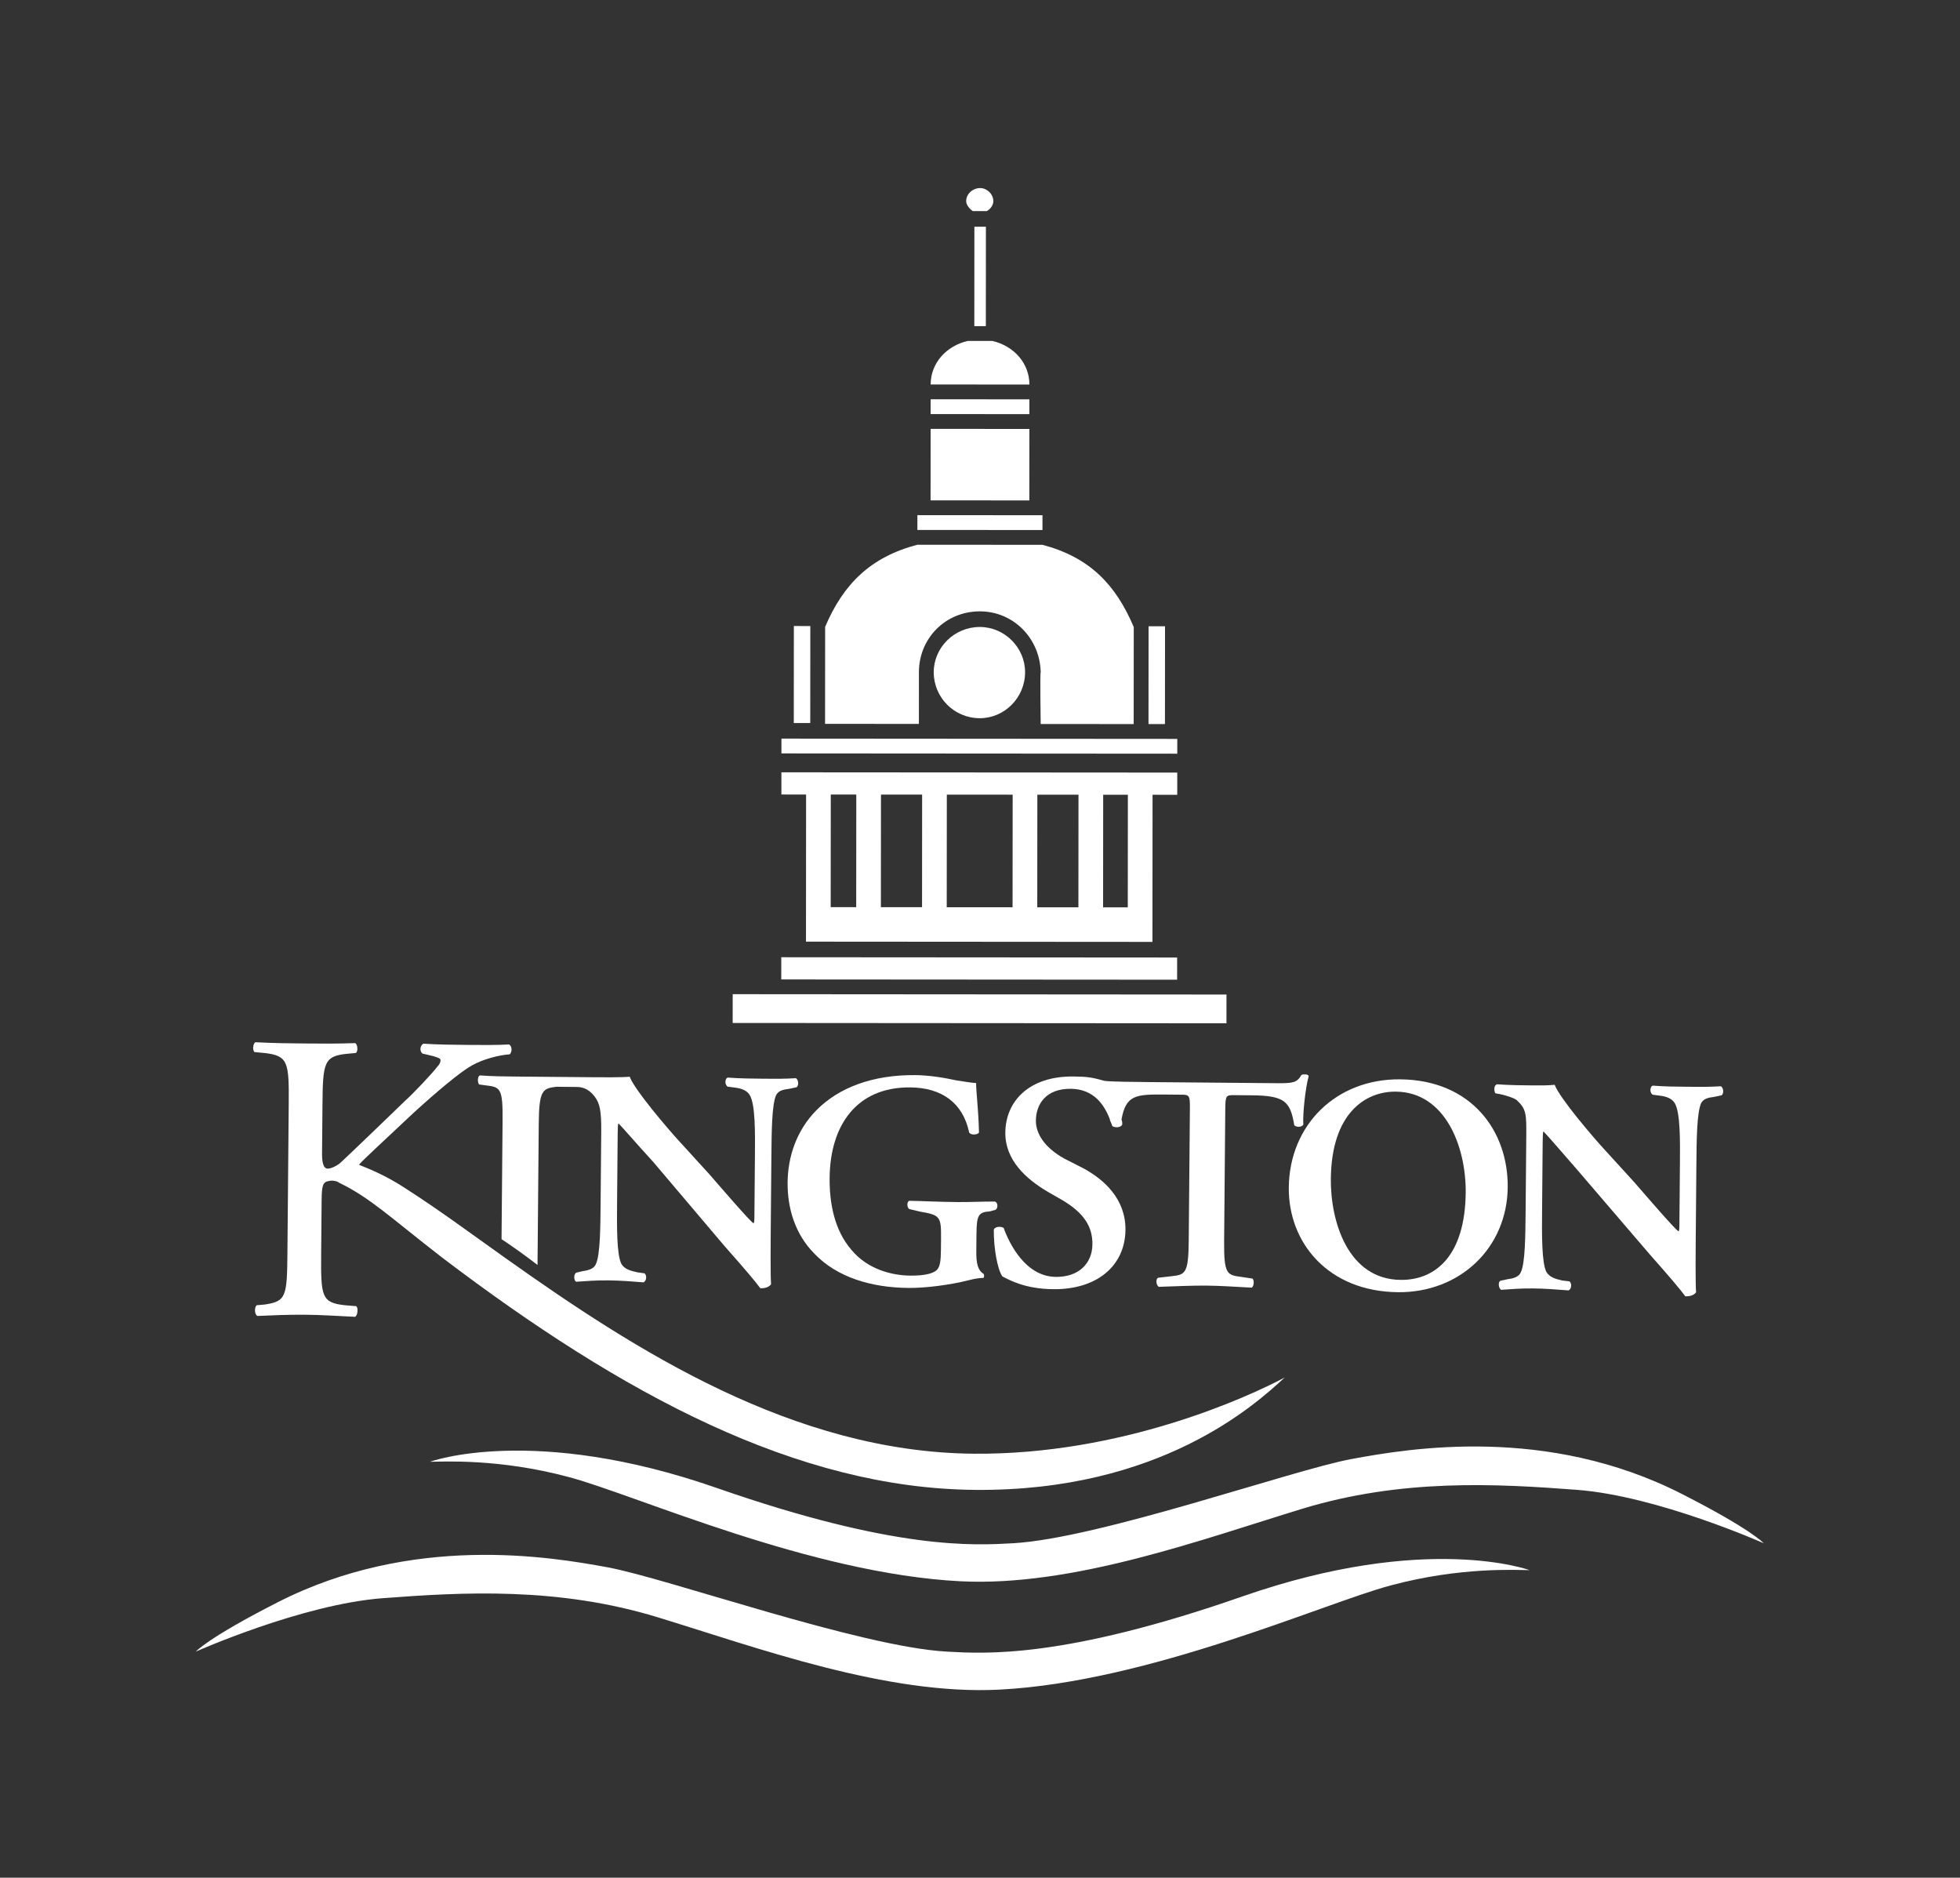 <?xml version="1.0" encoding="UTF-8" standalone="no"?>
<svg
xmlns="http://www.w3.org/2000/svg"
viewBox="0 0 833.187 798.067"
height="798.067"
width="833.187"
xml:space="preserve"
version="1.1">
<rect x="0" y="0" width="833.187" height="798.067" fill="#333333" stroke="none"/>
<defs/>
<g transform="matrix(1.333,0,0,-1.333,0,798.067)"><g transform="scale(0.1)">
<path style="fill:#ffffff;fill-opacity:1;fill-rule:nonzero;stroke:none"
d="m 1371.25,1326.2 c 0,0 328.12,121.06 915.39,-83.84 570.8,-199.11 821.85,-182.66 942.7,-176.04 276.54,15.18 890.75,233.47 1080.99,268.67 184.89,34.21 622.92,107.81 1052.92,-111.27 224.31,-114.28 261.21,-157.31 261.21,-157.31 0,0 -337.92,150.63 -595.15,170.24 -257.24,19.58 -559.74,36.51 -878.54,-60.97 -318.78,-97.5 -730.74,-248.91 -1088.83,-230.481 -478.15,24.582 -1031.04,273.821 -1246.6,331.881 -225.51,60.71 -405.52,49.12 -444.09,49.12" />
<path
style="fill:#ffffff;fill-opacity:1;fill-rule:nonzero;stroke:none"
d="m 4877.69,980.66 c 0,0 -328.13,121.09 -915.44,-83.789 C 3391.48,697.742 3140.44,714.191 3019.58,720.852 2743.03,735.988 2128.82,954.262 1938.6,989.5 1753.69,1023.71 1315.66,1097.29 885.629,878.23 661.359,763.93 624.461,720.898 624.461,720.898 c 0,0 337.937,150.641 595.149,170.231 257.22,19.601 559.74,36.543 878.5,-60.969 318.79,-97.488 730.78,-248.898 1088.88,-230.5 478.14,24.59 1030.99,273.879 1246.56,331.899 225.52,60.73 405.54,49.101 444.14,49.101" />
<path
style="fill:#ffffff;fill-opacity:1;fill-rule:nonzero;stroke:none"
d="m 3113.96,2051.56 c 0.52,60.24 5.85,70.7 42.6,72.98 l 18.45,5.07 c 7.89,5.18 8.04,23.54 -2.43,26.26 -41.96,0.36 -76.09,-1.97 -118.09,-1.63 -68.25,0.63 -115.46,3.64 -154.84,4.02 -7.9,-2.58 -8.04,-20.88 -0.21,-26.23 l 34.03,-8.14 c 65.53,-11.07 68.1,-16.3 67.49,-87.08 l -0.3,-34.08 c -0.31,-36.69 -3.08,-52.4 -11.06,-62.8 -10.59,-13.01 -39.53,-20.63 -86.78,-20.2 -57.73,0.5 -136.31,19.52 -188.24,82.9 -54.56,63.35 -69.57,149.98 -68.87,228.6 1.44,165.08 83.89,290.14 257.11,288.62 99.74,-0.83 167.57,-48.61 187.73,-143.16 5.15,-10.5 28.77,-8.07 31.47,-0.25 -1.91,78.65 -9.36,128.5 -9.11,157.32 -13.11,0.12 -41.93,5.61 -62.91,8.42 -36.67,8.19 -86.47,16.48 -131.08,16.86 -136.46,1.19 -244.42,-39.81 -315.94,-112.56 -63.57,-64.96 -90.54,-148.59 -91.26,-229.83 -0.73,-83.83 24.8,-165.32 84.65,-226.12 72.8,-76.63 182.76,-109.03 300.88,-110.06 55.11,-0.47 131.29,9.33 191.8,24.52 18.41,5.09 36.83,7.55 47.28,7.46 2.66,2.6 2.75,10.45 0.14,13.1 -18.28,10.64 -23.33,34.28 -22.98,70.95 l 0.47,55.06" />
<path
style="fill:#ffffff;fill-opacity:1;fill-rule:nonzero;stroke:none"
d="m 4451.22,2506.38 c 157.46,-1.38 224.2,-174.91 222.94,-321.68 -1.77,-199.14 -94.34,-279.57 -207.2,-278.59 -167.94,1.42 -224.08,185.41 -222.87,321.66 1.81,209.67 110.01,279.47 207.13,278.61 m 13.48,39.2 c -204.73,1.78 -353,-146.3 -354.72,-345.46 -1.52,-175.59 125.69,-331.33 348.74,-333.28 196.84,-1.68 347.75,141.13 349.41,335.05 1.56,178.18 -115.09,341.69 -343.43,343.69" />
<path
style="fill:#ffffff;fill-opacity:1;fill-rule:nonzero;stroke:none"
d="m 5409.81,2275.28 c 0.71,78.62 1.44,162.46 14.83,193.77 8.02,15.66 23.79,18.19 42.18,20.62 l 23.67,5.03 c 7.9,7.81 5.45,23.56 -2.37,28.86 -36.77,-2.3 -60.41,-2.1 -102.38,-1.72 -39.36,0.32 -76.12,0.65 -115.46,3.62 -7.91,-2.55 -10.69,-20.88 -0.25,-28.83 l 20.98,-2.81 c 26.21,-2.84 41.87,-10.86 49.63,-24.02 18.13,-28.98 17.33,-120.69 16.68,-194.08 l -1.67,-191.3 c -0.14,-15.71 -0.17,-20.96 -2.81,-23.55 -10.46,5.34 -101.41,110.94 -140.38,155.85 l -98.78,108.31 c -33.78,36.97 -140.34,161.08 -155.72,203.14 -23.66,-2.43 -47.23,-2.19 -68.25,-2.02 -23.62,0.18 -78.71,0.7 -115.46,3.61 -10.52,-2.51 -10.68,-20.85 -5.49,-28.75 l 15.75,-2.78 c 13.06,-2.72 41.86,-10.83 52.29,-18.79 31.25,-29.12 31.11,-44.83 30.47,-120.82 l -2.05,-233.22 c -0.71,-78.62 -1.45,-165.11 -14.84,-193.79 -5.36,-15.71 -23.78,-20.78 -42.19,-23.24 l -23.67,-5.07 c -7.93,-5.16 -5.42,-23.5 2.4,-28.83 34.1,2.31 60.38,4.74 102.4,4.38 36.71,-0.34 76.08,-3.32 112.78,-6.24 10.58,5.16 10.71,23.49 2.85,28.81 l -23.58,2.82 c -23.55,5.46 -39.25,10.82 -49.63,26.65 -15.46,28.95 -14.67,120.67 -14.02,194.03 l 1.63,191.33 c 0.49,52.4 0.56,62.87 3.17,62.84 15.66,-15.86 46.8,-52.81 109.19,-124.11 l 228.63,-266.69 c 70.17,-79.22 98.73,-113.56 114.3,-134.64 13.11,-0.14 26.28,2.38 34.25,12.8 -2.44,23.61 -1.38,144.14 -1.14,172.96 l 2.06,235.87" />
<path
style="fill:#ffffff;fill-opacity:1;fill-rule:nonzero;stroke:none"
d="m 3359.15,1876.46 c -91.85,0.78 -141.49,30.03 -162.41,40.7 -15.55,21.1 -28.06,89.37 -27.54,149.63 5.35,10.43 23.72,10.28 31.54,4.96 17.94,-49.96 69.49,-155.22 166.6,-156.08 73.5,-0.62 115.87,43.55 116.4,103.82 0.48,55.05 -25.38,99.83 -98.5,142.4 l -41.8,23.92 c -73.11,42.57 -138.2,103.42 -137.42,189.89 0.88,99.6 75.06,180.2 216.79,178.96 47.25,-0.43 60.31,-3.12 99.61,-13.99 20.94,-2.77 99.67,-3.49 149.54,-3.92 l 401.56,-3.5 c 49.86,-0.41 63,2.09 76.33,25.57 2.65,2.56 7.89,2.52 10.51,2.51 5.26,-0.05 10.52,-0.08 13.1,-5.36 -10.86,-39.21 -19.47,-123 -17.1,-154.46 -2.71,-7.89 -21.08,-10.32 -28.91,-2.37 -12.45,76.09 -30.65,94.63 -135.65,95.51 l -57.71,0.53 c -23.62,0.18 -26.27,-2.4 -26.6,-41.74 l -3.72,-424.5 c -0.9,-104.83 9.54,-107.53 54.1,-113.15 l 36.7,-5.59 c 5.21,-5.27 5.06,-23.61 -2.87,-28.8 -57.72,3.14 -102.28,6.13 -144.3,6.48 -44.59,0.43 -89.27,-1.81 -152.26,-3.87 -7.83,5.28 -10.28,23.65 -2.38,28.84 l 42.05,4.88 c 44.65,4.84 55.18,7.37 56.08,112.2 l 3.74,424.54 c 0.32,39.3 -2.28,41.92 -25.89,42.12 l -55.1,0.5 c -91.87,0.8 -123.38,-1.54 -137.18,-80.05 2.58,-5.3 2.51,-10.51 2.45,-15.76 -5.32,-10.4 -23.67,-10.27 -31.51,-4.95 -2.53,7.87 -5.16,13.12 -7.74,18.41 l 0.06,2.62 c -17.97,47.33 -51.65,97.42 -125.16,98.06 -78.74,0.68 -110.64,-48.84 -111.1,-101.25 -0.37,-41.91 28.11,-86.71 90.8,-121.33 l 62.7,-32.02 c 62.73,-34.61 133.04,-95.49 132.16,-195.08 -0.98,-112.68 -88.28,-190.54 -229.97,-189.28" />
<path
style="fill:#ffffff;fill-opacity:1;fill-rule:nonzero;stroke:none"
d="m 4096.8,1594.82 c -116.02,-61.88 -519.18,-247.06 -991.59,-242.94 -574.75,5 -1078.45,329.12 -1493.2,623.64 -130.43,92.87 -208.66,151.2 -315.67,220.28 -67.84,45.16 -125.39,66.61 -151.54,77.34 10.61,13 37.05,36.33 55.58,54.54 l 119.11,111.65 c 74.06,67.48 148.07,129.73 185.03,150.39 36.91,20.63 86.89,33.31 121.04,35.61 7.93,7.8 8.09,26.15 -2.37,31.48 -39.37,-2.27 -83.98,-1.86 -128.6,-1.5 -47.26,0.43 -99.74,0.88 -144.33,3.9 -10.55,-5.15 -13.34,-23.49 -2.89,-31.46 l 34.03,-8.11 c 18.35,-5.45 23.56,-8.09 23.52,-13.34 -0.06,-5.25 -2.74,-13.09 -10.67,-20.83 -13.3,-18.28 -76.88,-85.84 -103.33,-109.22 0,0 -190.58,-184.4 -209.07,-199.98 -10.61,-7.74 -26.39,-15.48 -36.91,-15.39 -15.75,0.14 -18.15,26.38 -17.91,49.98 l 1.31,151.98 c 1.21,136.26 4.01,157.2 80.19,164.38 l 26.27,2.4 c 7.9,5.18 5.51,28.8 -2.37,31.45 -57.74,-2.08 -102.37,-1.71 -152.227,-1.26 -60.375,0.52 -102.355,0.86 -165.324,4.06 -7.902,-2.57 -10.723,-26.13 -2.906,-31.43 l 31.453,-2.91 c 76.07,-8.5 78.512,-29.48 77.308,-165.76 l -4.129,-471.7 c -1.203,-138.9 -3.964,-154.6 -72.3,-164.48 l -26.254,-2.38 c -7.977,-10.43 -5.5,-28.8 2.32,-34.08 52.504,2.14 97.156,4.38 152.266,3.87 49.873,-0.42 94.463,-3.42 160.043,-6.63 7.91,5.19 10.76,28.75 2.91,34.06 l -36.7,2.94 c -73.41,8.5 -75.89,26.86 -74.68,165.76 l 1.46,167.71 c 0.43,47.15 3.17,60.27 24.17,62.7 7.9,2.54 26.26,-0.22 31.46,-5.54 99.3,-48.01 164.39,-111.48 328.61,-238.7 576.24,-437.44 1132.66,-735.83 1699.54,-740.76 590.46,-5.16 894.74,272.6 987.35,358.28" />
<path
style="fill:#ffffff;fill-opacity:1;fill-rule:nonzero;stroke:none"
d="m 2459.97,2300.97 -2.05,-235.83 c -0.27,-28.84 -1.33,-149.39 1.09,-173 -7.94,-10.41 -21.09,-12.9 -34.22,-12.8 -15.56,21.12 -44.12,55.44 -114.3,134.64 l -226.03,266.71 c -64.99,71.29 -96.16,108.26 -111.75,124.09 -2.64,0.05 -2.73,-10.46 -3.19,-62.85 l -1.67,-191.32 c -0.64,-73.35 -1.43,-165.06 14.04,-194.05 10.38,-15.79 26.08,-21.18 52.29,-26.65 l 20.95,-2.78 c 7.84,-5.32 7.69,-23.66 -2.86,-28.84 -36.73,2.95 -73.47,5.91 -112.81,6.23 -39.38,0.34 -68.26,-2.01 -102.4,-4.31 -7.84,5.28 -7.66,23.63 0.25,28.82 l 21.04,5.06 c 18.39,2.46 36.81,7.51 42.19,23.2 13.4,28.7 14.15,115.19 14.83,193.81 l 1.98,227.98 c 0.56,65.53 -4.47,89.15 -20.01,110.24 -15.59,21.1 -33.86,31.74 -57.47,31.95 l -65.62,0.58 c -44.66,-4.87 -55.23,-12.64 -56.15,-117.44 l -3.93,-450.74 c -33.87,26.48 -86.06,63.64 -114.77,82.26 l 3.31,377.33 c 0.9,104.81 -6.95,107.52 -54.14,113.17 l -20.96,2.79 c -5.18,7.92 -5.03,26.24 2.86,28.82 41.97,-2.99 76.08,-3.3 120.71,-3.67 44.63,-0.4 202.08,-1.76 244.08,-2.14 20.98,-0.19 89.22,-0.77 112.87,1.65 15.37,-42.07 121.91,-166.18 155.68,-203.15 l 98.81,-108.33 c 38.97,-44.88 129.91,-150.51 140.36,-155.85 2.63,2.64 2.69,7.85 2.83,23.57 l 1.66,191.31 c 0.67,73.37 1.45,165.09 -16.66,194.09 -7.76,13.18 -23.43,21.16 -49.66,24 l -20.98,2.81 c -10.4,7.96 -7.65,26.29 0.25,28.82 39.35,-2.96 76.09,-3.26 115.46,-3.63 42.01,-0.34 65.61,-0.56 102.39,1.73 7.82,-5.29 10.31,-21.03 2.36,-28.85 l -23.66,-5.02 c -18.39,-2.46 -34.17,-4.96 -42.17,-20.6 -13.41,-31.33 -14.14,-115.21 -14.83,-193.81" />
<path
style="fill:#ffffff;fill-opacity:1;fill-rule:nonzero;stroke:none"
d="m 2491.49,2934.87 1262.4,-0.89 -0.06,-70.76 -1262.37,0.87 0.03,70.78" />
<path
style="fill:#ffffff;fill-opacity:1;fill-rule:nonzero;stroke:none"
d="m 2336.57,2817.07 1574.72,-1.14 -0.11,-91.73 -1574.7,1.13 0.09,91.74" />
<path
style="fill:#ffffff;fill-opacity:1;fill-rule:nonzero;stroke:none"
d="m 2492.01,3631.95 1262.37,-0.9 -0.05,-47.16 -1262.36,0.88 0.04,47.18" />
<path
style="fill:#ffffff;fill-opacity:1;fill-rule:nonzero;stroke:none"
d="m 2531.63,3990.95 52.49,-0.05 -0.24,-309.23 -52.48,0.04 0.23,309.24" />
<path
style="fill:#ffffff;fill-opacity:1;fill-rule:nonzero;stroke:none"
d="m 3662.82,3990.15 52.47,-0.03 -0.24,-311.87 -52.48,0.06 0.25,311.84" />
<path
style="fill:#ffffff;fill-opacity:1;fill-rule:nonzero;stroke:none"
d="m 2967.83,4713.95 314.92,-0.23 -0.01,-47.18 -314.95,0.24 0.04,47.17" />
<path
style="fill:#ffffff;fill-opacity:1;fill-rule:nonzero;stroke:none"
d="m 2925.59,4344.46 398.9,-0.28 -0.03,-47.18 -398.92,0.28 0.05,47.18" />
<path
style="fill:#ffffff;fill-opacity:1;fill-rule:nonzero;stroke:none"
d="m 2967.88,4761.1 c 0.04,68.16 49.95,123.15 118.2,138.82 l 78.71,-0.05 c 68.22,-15.77 118.05,-70.84 117.99,-138.99 l -314.9,0.22" />
<path
style="fill:#ffffff;fill-opacity:1;fill-rule:nonzero;stroke:none"
d="m 3282.73,4619.38 -0.18,-228.01 -314.96,0.23 0.2,228 314.94,-0.22" />
<path
style="fill:#ffffff;fill-opacity:1;fill-rule:nonzero;stroke:none"
d="m 2977.68,3843.87 c 0.09,78.64 65.73,144.09 147.11,144.03 78.72,-0.05 144.31,-65.61 144.22,-144.23 -0.06,-81.23 -65.71,-146.71 -144.44,-146.65 -81.35,0.06 -146.93,65.63 -146.89,146.85" />
<path
style="fill:#ffffff;fill-opacity:1;fill-rule:nonzero;stroke:none"
d="m 3107.12,4947.08 0.2,317.1 36.77,-0.04 -0.23,-317.09 -36.74,0.03" />
<path
style="fill:#ffffff;fill-opacity:1;fill-rule:nonzero;stroke:none"
d="m 3081.16,5345.41 c 0,23.62 21.03,41.94 44.64,41.92 20.98,-0.01 41.97,-18.37 41.95,-41.95 0,-13.11 -10.51,-26.21 -21.01,-31.44 l -44.6,0.02 c -7.88,5.25 -20.98,18.38 -20.98,31.45" />
<path
style="fill:#ffffff;fill-opacity:1;fill-rule:nonzero;stroke:none"
d="m 3308.11,3453.16 -0.27,-359.01 131.22,-0.1 0.27,359.04 -131.22,0.07 m -79.01,-358.96 0.28,359.02 -209.94,0.16 -0.29,-359.04 209.95,-0.14 m -288.68,0.19 0.26,359.05 -131.23,0.1 -0.28,-359.04 131.25,-0.11 m -209.98,0.15 0.26,359.03 -81.34,0.06 -0.27,-359.02 81.35,-0.07 m 787.62,358.47 -0.28,-359.03 78.76,-0.05 0.26,359.04 -78.74,0.04 m 157.46,-0.1 -0.33,-469.1 -1104.91,0.78 0.34,469.1 -78.76,0.05 0.05,70.76 1262.38,-0.87 -0.01,-70.77 -78.76,0.05" />
<path
style="fill:#ffffff;fill-opacity:1;fill-rule:nonzero;stroke:none"
d="m 3124.8,4037.7 c -110.19,0.07 -194.25,-86.34 -194.35,-193.79 l -0.1,-165.1 -299.22,0.21 0.23,309.23 c 57.85,136.24 144.54,222.66 294.15,261.87 l 398.9,-0.28 c 149.58,-39.42 233.5,-125.95 291.15,-262.27 l -0.25,-309.24 -296.54,0.21 c 0,0 -2.53,165.09 0.09,165.09 -2.49,107.44 -86.45,194 -194.06,194.07" /></g></g></svg>